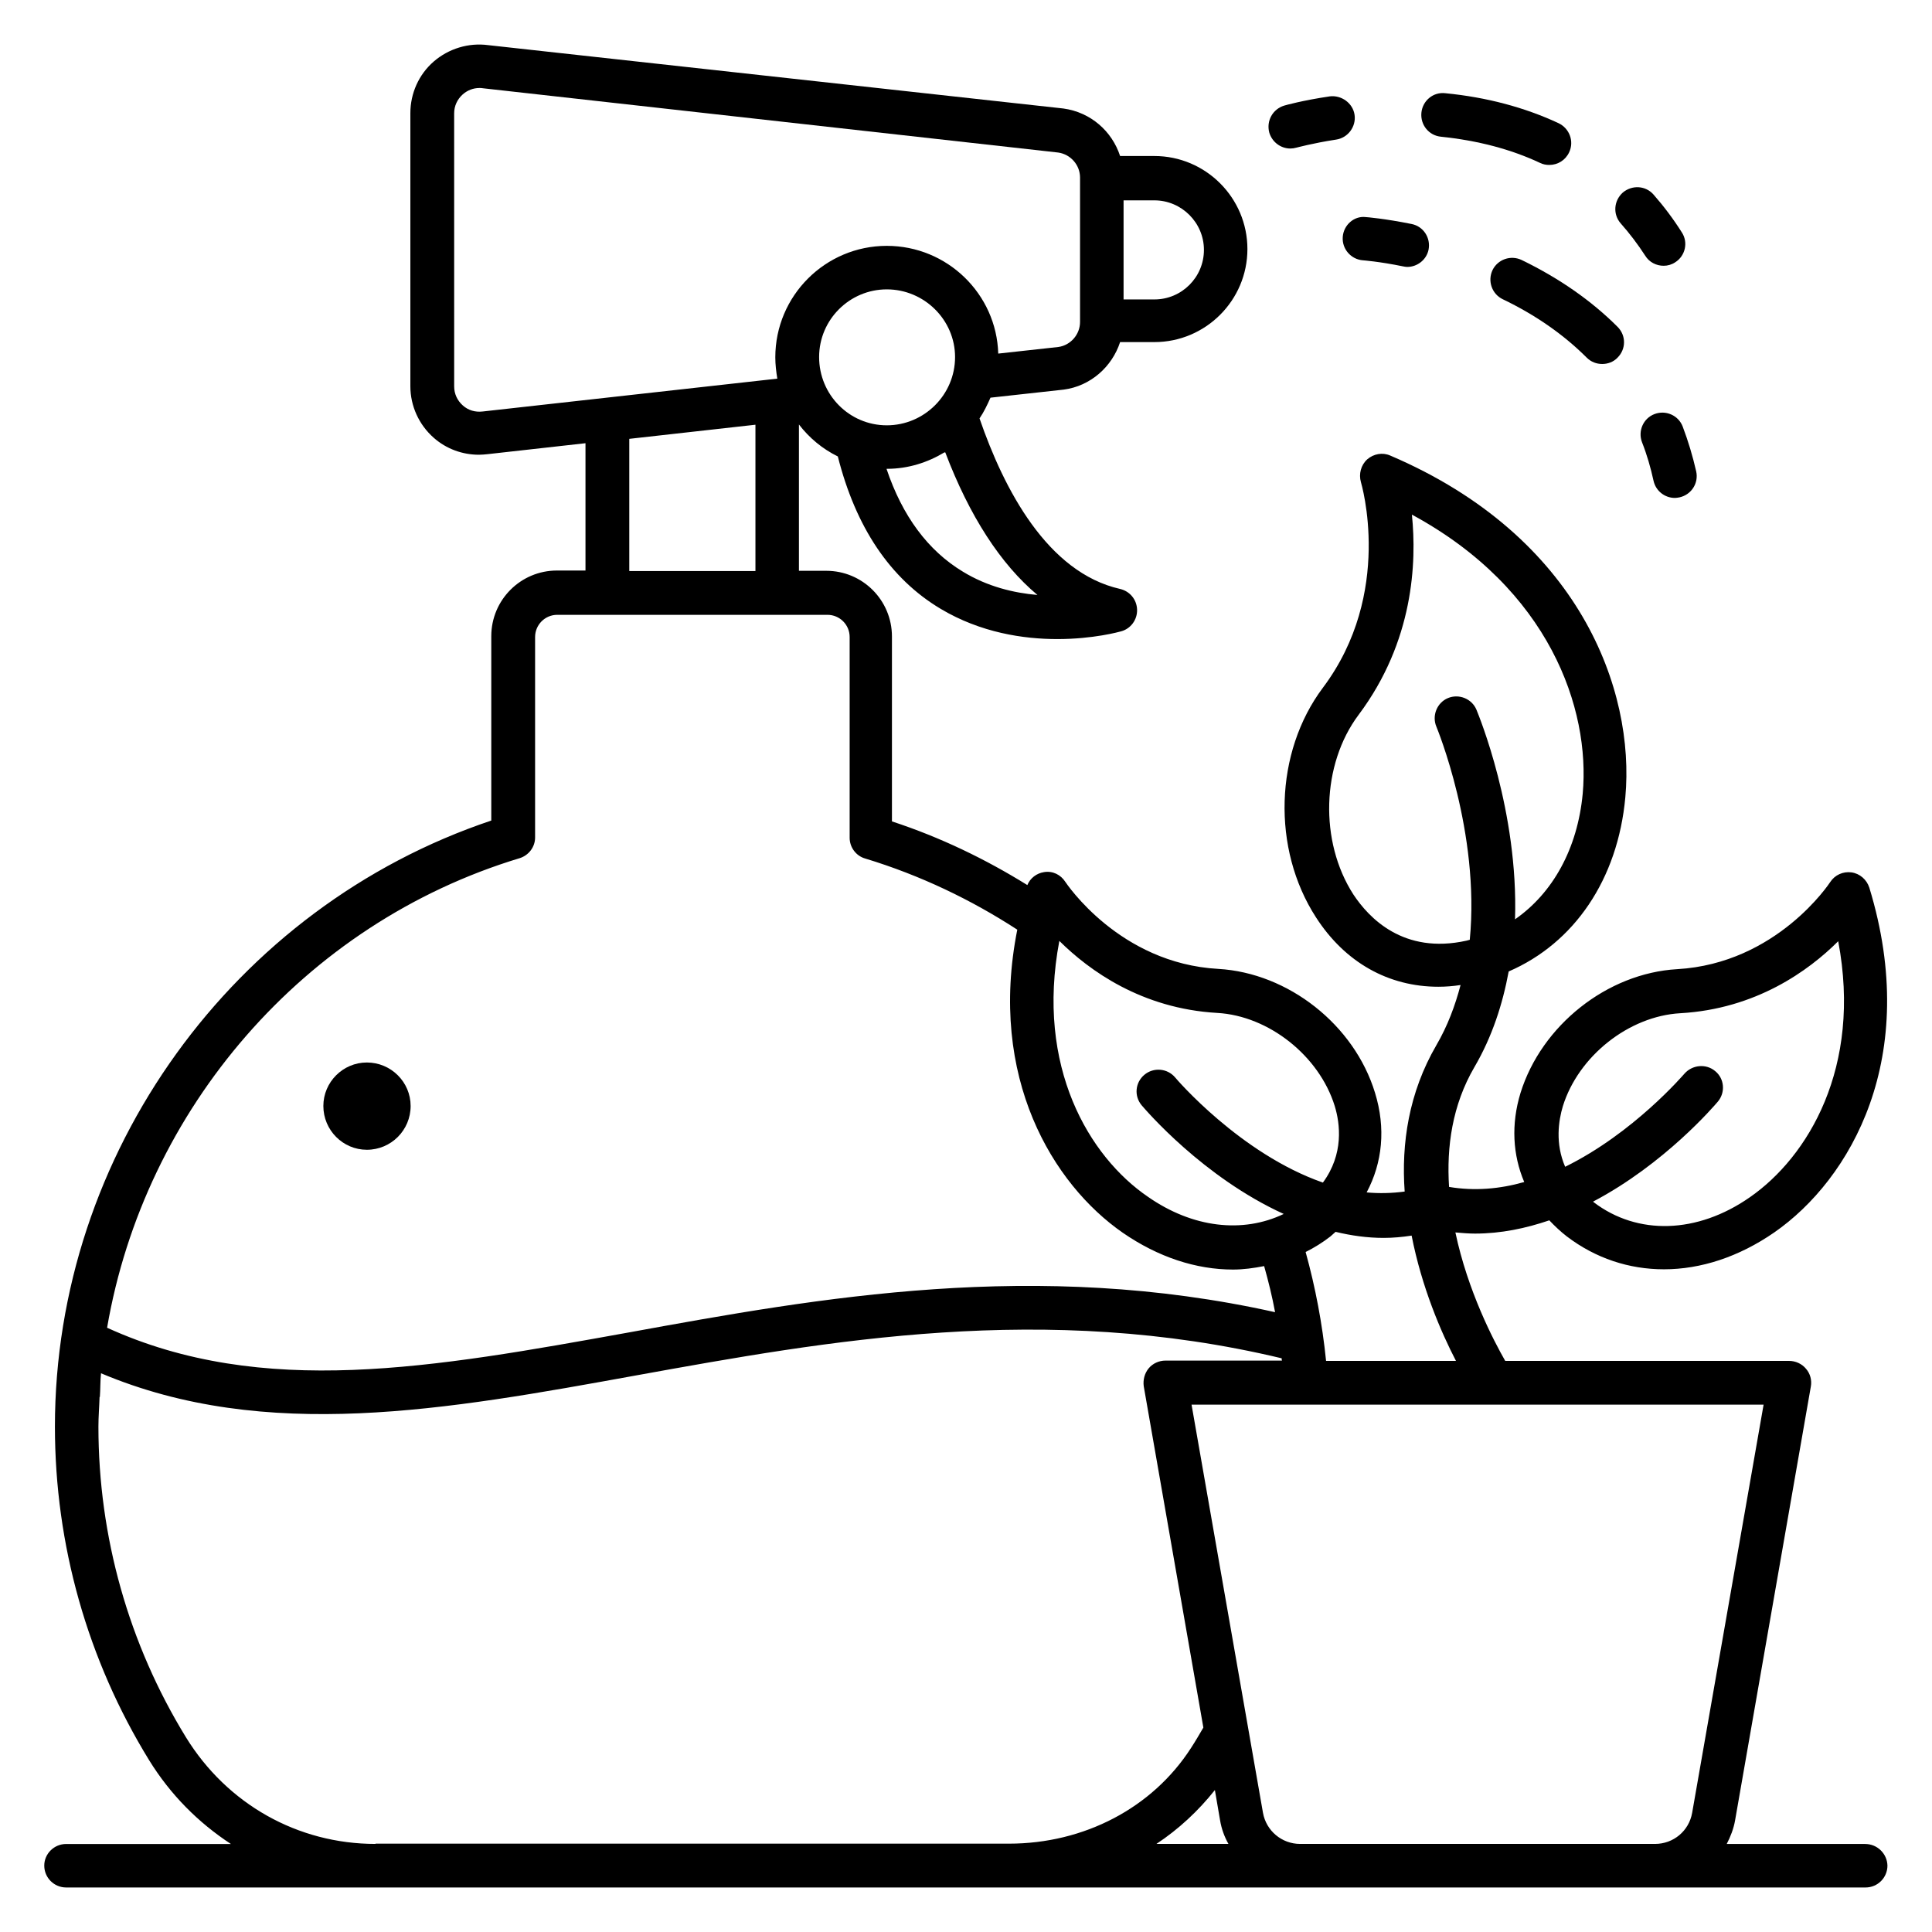 <?xml version="1.0" encoding="UTF-8"?>
<!-- Uploaded to: ICON Repo, www.svgrepo.com, Generator: ICON Repo Mixer Tools -->
<svg fill="#000000" width="800px" height="800px" version="1.1" viewBox="144 144 512 512" xmlns="http://www.w3.org/2000/svg">
 <g>
  <path d="m485.95 183.36c0.535 0 1.07-0.078 1.602-0.23 0.078 0 4.121-1.145 10.535-2.137 3.129-0.457 5.344-3.434 4.887-6.566-0.457-3.129-3.512-5.266-6.566-4.887-7.25 1.07-11.832 2.367-12.062 2.441-3.055 0.918-4.809 4.047-3.969 7.176 0.762 2.523 3.055 4.203 5.574 4.203z"/>
  <path d="m525.88 180.23c9.617 0.992 18.473 3.281 26.258 6.945 0.762 0.383 1.602 0.535 2.441 0.535 2.215 0 4.273-1.223 5.266-3.359 1.375-2.902 0.078-6.336-2.824-7.711-9.008-4.199-19.082-6.871-30-7.938-3.207-0.383-6.031 1.984-6.336 5.191-0.301 3.207 1.988 6.031 5.195 6.336z"/>
  <path d="m580 211.76c1.07 1.754 2.977 2.672 4.887 2.672 1.07 0 2.137-0.305 3.055-0.918 2.672-1.68 3.512-5.266 1.754-7.938-2.215-3.512-4.734-6.871-7.481-10-2.137-2.441-5.727-2.594-8.168-0.535-2.367 2.137-2.672 5.727-0.535 8.168 2.367 2.672 4.504 5.496 6.488 8.551z"/>
  <path d="m499.84 206.8c-0.23 3.207 2.215 5.953 5.344 6.184 0 0 4.273 0.305 10.609 1.602 0.383 0.078 0.762 0.152 1.145 0.152 2.672 0 5.113-1.91 5.648-4.582 0.609-3.129-1.375-6.184-4.504-6.793-7.176-1.449-11.984-1.832-12.137-1.832-3.051-0.383-5.875 2.062-6.106 5.269z"/>
  <path d="m547.25 212.9c-2.902-1.375-6.336-0.152-7.711 2.672-1.375 2.902-0.152 6.336 2.672 7.711 8.777 4.199 16.258 9.465 22.289 15.496 1.145 1.145 2.594 1.68 4.121 1.68 1.449 0 2.977-0.535 4.047-1.68 2.289-2.289 2.289-5.879 0-8.168-6.945-6.949-15.496-12.902-25.418-17.711z"/>
  <path d="m582.44 253.74c-2.977 1.145-4.426 4.504-3.281 7.481 1.297 3.281 2.289 6.719 3.055 10.23 0.609 2.672 2.977 4.504 5.648 4.504 0.383 0 0.84-0.078 1.223-0.152 3.129-0.688 5.113-3.742 4.426-6.871-0.918-4.047-2.137-8.09-3.586-11.91-1.148-2.977-4.508-4.426-7.484-3.281z"/>
  <path d="m638.32 632.67h-36.719c0.992-1.91 1.832-4.047 2.215-6.258l20.074-114.96c0.305-1.68-0.152-3.434-1.297-4.734-1.07-1.297-2.75-2.062-4.426-2.062h-75.266c-3.055-5.344-9.922-18.473-13.207-34.047 1.754 0.152 3.512 0.305 5.191 0.305 6.871 0 13.434-1.375 19.695-3.512 1.449 1.527 2.977 2.977 4.656 4.273 7.633 5.801 16.488 8.703 25.727 8.703 9.77 0 19.848-3.281 29.234-9.77 20.23-14.047 38.93-46.41 25.191-91.371-0.688-2.137-2.519-3.742-4.734-4.047s-4.426 0.688-5.648 2.594c-0.152 0.23-14.121 21.527-40.535 23.055-18.551 1.07-35.953 14.887-41.527 32.824-2.519 8.246-2.062 16.41 0.992 23.586-6.414 1.832-13.129 2.441-19.922 1.297-0.688-10.609 0.84-21.68 6.719-31.754 4.734-8.09 7.481-16.719 9.082-25.344 17.328-7.481 28.93-24.352 30.914-46.184 2.594-28.32-12.062-69.082-62.289-90.531-2.062-0.918-4.426-0.457-6.106 0.992-1.68 1.527-2.289 3.894-1.68 6.031 0.078 0.305 8.777 29.391-10.078 54.504-12.824 17.098-13.586 42.672-1.832 60.84 7.711 11.984 19.238 18.398 32.441 18.398 1.91 0 3.894-0.152 5.879-0.457-1.449 5.496-3.434 10.84-6.414 15.953-7.328 12.594-9.312 26.105-8.398 38.777-3.359 0.457-6.793 0.535-10.078 0.23 4.199-7.863 5.113-17.023 2.215-26.41-5.496-18.016-22.977-31.754-41.527-32.824-26.258-1.449-40.305-22.746-40.535-23.055-1.223-1.91-3.359-2.977-5.648-2.594-1.984 0.305-3.664 1.602-4.426 3.434-11.07-6.871-23.055-12.672-35.879-16.871v-49.008c0-9.617-7.785-17.406-17.406-17.406h-7.242v-38.777c2.75 3.586 6.258 6.488 10.305 8.473 4.734 18.703 13.816 32.367 27.25 40.383 10.609 6.336 21.984 8.016 30.914 8.016 9.543 0 16.41-1.91 16.945-2.062 2.519-0.688 4.273-3.055 4.199-5.727-0.078-2.672-1.91-4.887-4.504-5.496-19.238-4.352-30.762-26.336-37.25-45.191 1.145-1.68 2.062-3.586 2.902-5.496l19.391-2.137c7.098-0.918 12.824-6.031 14.961-12.594h9.082c13.586 0 24.656-11.07 24.656-24.656s-11.07-24.656-24.656-24.656h-9.082c-2.137-6.566-7.785-11.602-15.039-12.594l-152.44-16.793c-5.191-0.688-10.457 0.918-14.426 4.352s-6.184 8.473-6.184 13.664v72.367c0 5.266 2.289 10.23 6.184 13.664 3.359 2.977 7.633 4.504 11.984 4.504 0.762 0 1.527-0.078 2.289-0.152l25.953-2.902v33.738h-7.559c-9.617 0-17.406 7.785-17.406 17.406v48.855c-68.316 22.898-115.64 88.238-115.64 160.61 0 31.297 8.625 61.832 24.961 88.395 5.648 9.16 13.055 16.566 21.68 22.215h-43.664c-3.203 0-5.801 2.594-5.801 5.723 0 3.207 2.594 5.801 5.801 5.801h476.86c3.207 0 5.801-2.594 5.801-5.801-0.074-3.129-2.668-5.723-5.875-5.723zm-80.152-195.5c4.121-13.281 17.48-23.895 31.145-24.656 20-1.145 33.969-11.223 41.832-19.082 6.336 33.434-8.016 57.176-23.434 67.863-13.895 9.695-29.77 10.152-41.375 1.297-0.078-0.078-0.078-0.078-0.152-0.152 19.008-10 32.137-25.418 33.055-26.488 2.062-2.441 1.754-6.106-0.688-8.09-2.441-2.062-6.106-1.68-8.168 0.688-0.23 0.23-13.434 15.727-31.602 24.656-2.676-6.188-1.758-12.215-0.613-16.035zm-25.496-43.891c-16.793 3.742-25.953-6.106-30-12.215-9.082-14.047-8.473-34.504 1.375-47.633 14.578-19.465 15.418-40.383 14.121-53.051 36.41 19.695 47.328 51.449 45.266 73.969-1.375 14.578-7.938 26.336-17.938 33.281 0.918-28.625-9.617-54.047-10.23-55.57-1.223-2.902-4.656-4.273-7.559-3.055-2.902 1.223-4.273 4.656-3.055 7.559 0.152 0.383 11.602 28.016 8.855 56.488-0.301 0.074-0.531 0.148-0.836 0.227zm-21.984 78.777c2.441 0 4.961-0.23 7.406-0.609 2.672 13.664 7.785 25.57 11.754 33.207l-34.426-0.004c-0.992-9.848-2.824-19.465-5.418-28.855 2.289-1.145 4.504-2.519 6.566-4.121 0.457-0.383 0.918-0.84 1.375-1.223 4.117 0.996 8.391 1.605 12.742 1.605zm-85.953-78.703c7.938 7.863 21.832 17.938 41.832 19.082 13.664 0.762 27.023 11.375 31.145 24.656 1.449 4.734 2.441 12.746-3.129 20.305-21.906-7.633-38.93-27.559-39.16-27.863-2.062-2.441-5.727-2.75-8.168-0.688s-2.75 5.648-0.688 8.09c0.992 1.145 16.184 19.008 37.633 28.777-10.84 5.191-24.121 3.742-36.031-4.582-15.496-10.602-29.77-34.34-23.434-67.777zm-45.723-136.64c-9.922 0-17.938-8.09-17.938-18.09 0-9.922 8.09-17.938 17.938-17.938 9.922 0 18.09 8.09 18.09 17.938 0 9.996-8.168 18.09-18.09 18.09zm39.922 44.961c-6.258-0.535-13.281-2.215-19.77-6.184-9.238-5.574-16.031-14.734-20.23-27.25h0.152c5.574 0 10.762-1.68 15.191-4.352h0.23c6.41 16.867 14.656 29.617 24.426 37.785zm44.121-91.449c0 7.25-5.879 13.129-13.129 13.129h-8.168v-26.258h8.168c7.176 0 13.129 5.875 13.129 13.129zm-191.14 42.824c-1.984 0.23-3.816-0.305-5.266-1.602s-2.289-3.055-2.289-5.039l-0.004-72.367c0-1.984 0.84-3.742 2.289-5.039 1.223-1.07 2.75-1.68 4.426-1.68 0.305 0 0.609 0 0.992 0.078l152.36 17.023c3.281 0.457 5.801 3.281 5.801 6.641v38.246c0 3.359-2.519 6.184-5.727 6.641l-15.953 1.754c-0.453-15.801-13.508-28.551-29.535-28.551-16.258 0-29.543 13.207-29.543 29.543 0 1.91 0.23 3.816 0.535 5.648zm38.852 7.25 33.434-3.742v38.777h-33.434zm-29.082 111.14c2.441-0.762 4.121-2.977 4.121-5.496v-53.129c0-3.207 2.594-5.879 5.879-5.879h71.602c3.207 0 5.879 2.594 5.879 5.879v53.207c0 2.519 1.68 4.809 4.121 5.496 14.578 4.426 28.09 10.914 40.305 18.855-7.785 39.234 9.465 67.48 27.938 80.305 9.391 6.488 19.465 9.77 29.234 9.77 2.75 0 5.496-0.383 8.246-0.918 1.145 4.047 2.137 8.09 2.902 12.215-63.359-14.121-120.53-3.894-171.14 5.344-52.059 9.391-97.176 17.559-138.39-1.223 9.922-57.863 52.059-107.1 109.31-124.43zm-38.168 261.22c-20.609 0-39.312-10.535-50.227-28.242-15.191-24.734-23.207-53.207-23.207-82.363 0-2.672 0.23-5.266 0.305-7.863h0.078c0.152-2.062 0.078-4.047 0.305-6.258 43.664 18.398 91.527 9.695 141.98 0.535 50.688-9.16 108.09-19.543 170.91-4.504 0 0.23 0 0.457 0.078 0.609h-30.914c-1.68 0-3.359 0.762-4.426 2.062-1.07 1.297-1.527 3.055-1.297 4.734l15.801 90.457c-1.07 1.832-2.137 3.664-3.281 5.418-10.23 15.879-28.32 25.344-48.242 25.344l-167.87-0.008zm222.44-14.277 1.375 8.016c0.383 2.289 1.145 4.352 2.215 6.258h-19.082c5.871-3.891 11.062-8.699 15.492-14.273zm22.594 14.277c-4.887 0-9.008-3.512-9.848-8.246l-18.93-108.17h151.6l-18.934 108.17c-0.84 4.809-4.961 8.246-9.848 8.246z"/>
  <path d="m241.22 448.7c6.414 0 11.602-5.191 11.602-11.602 0-6.336-5.191-11.527-11.602-11.527-6.336 0-11.527 5.191-11.527 11.527 0 6.41 5.191 11.602 11.527 11.602z"/>
 </g>
</svg>